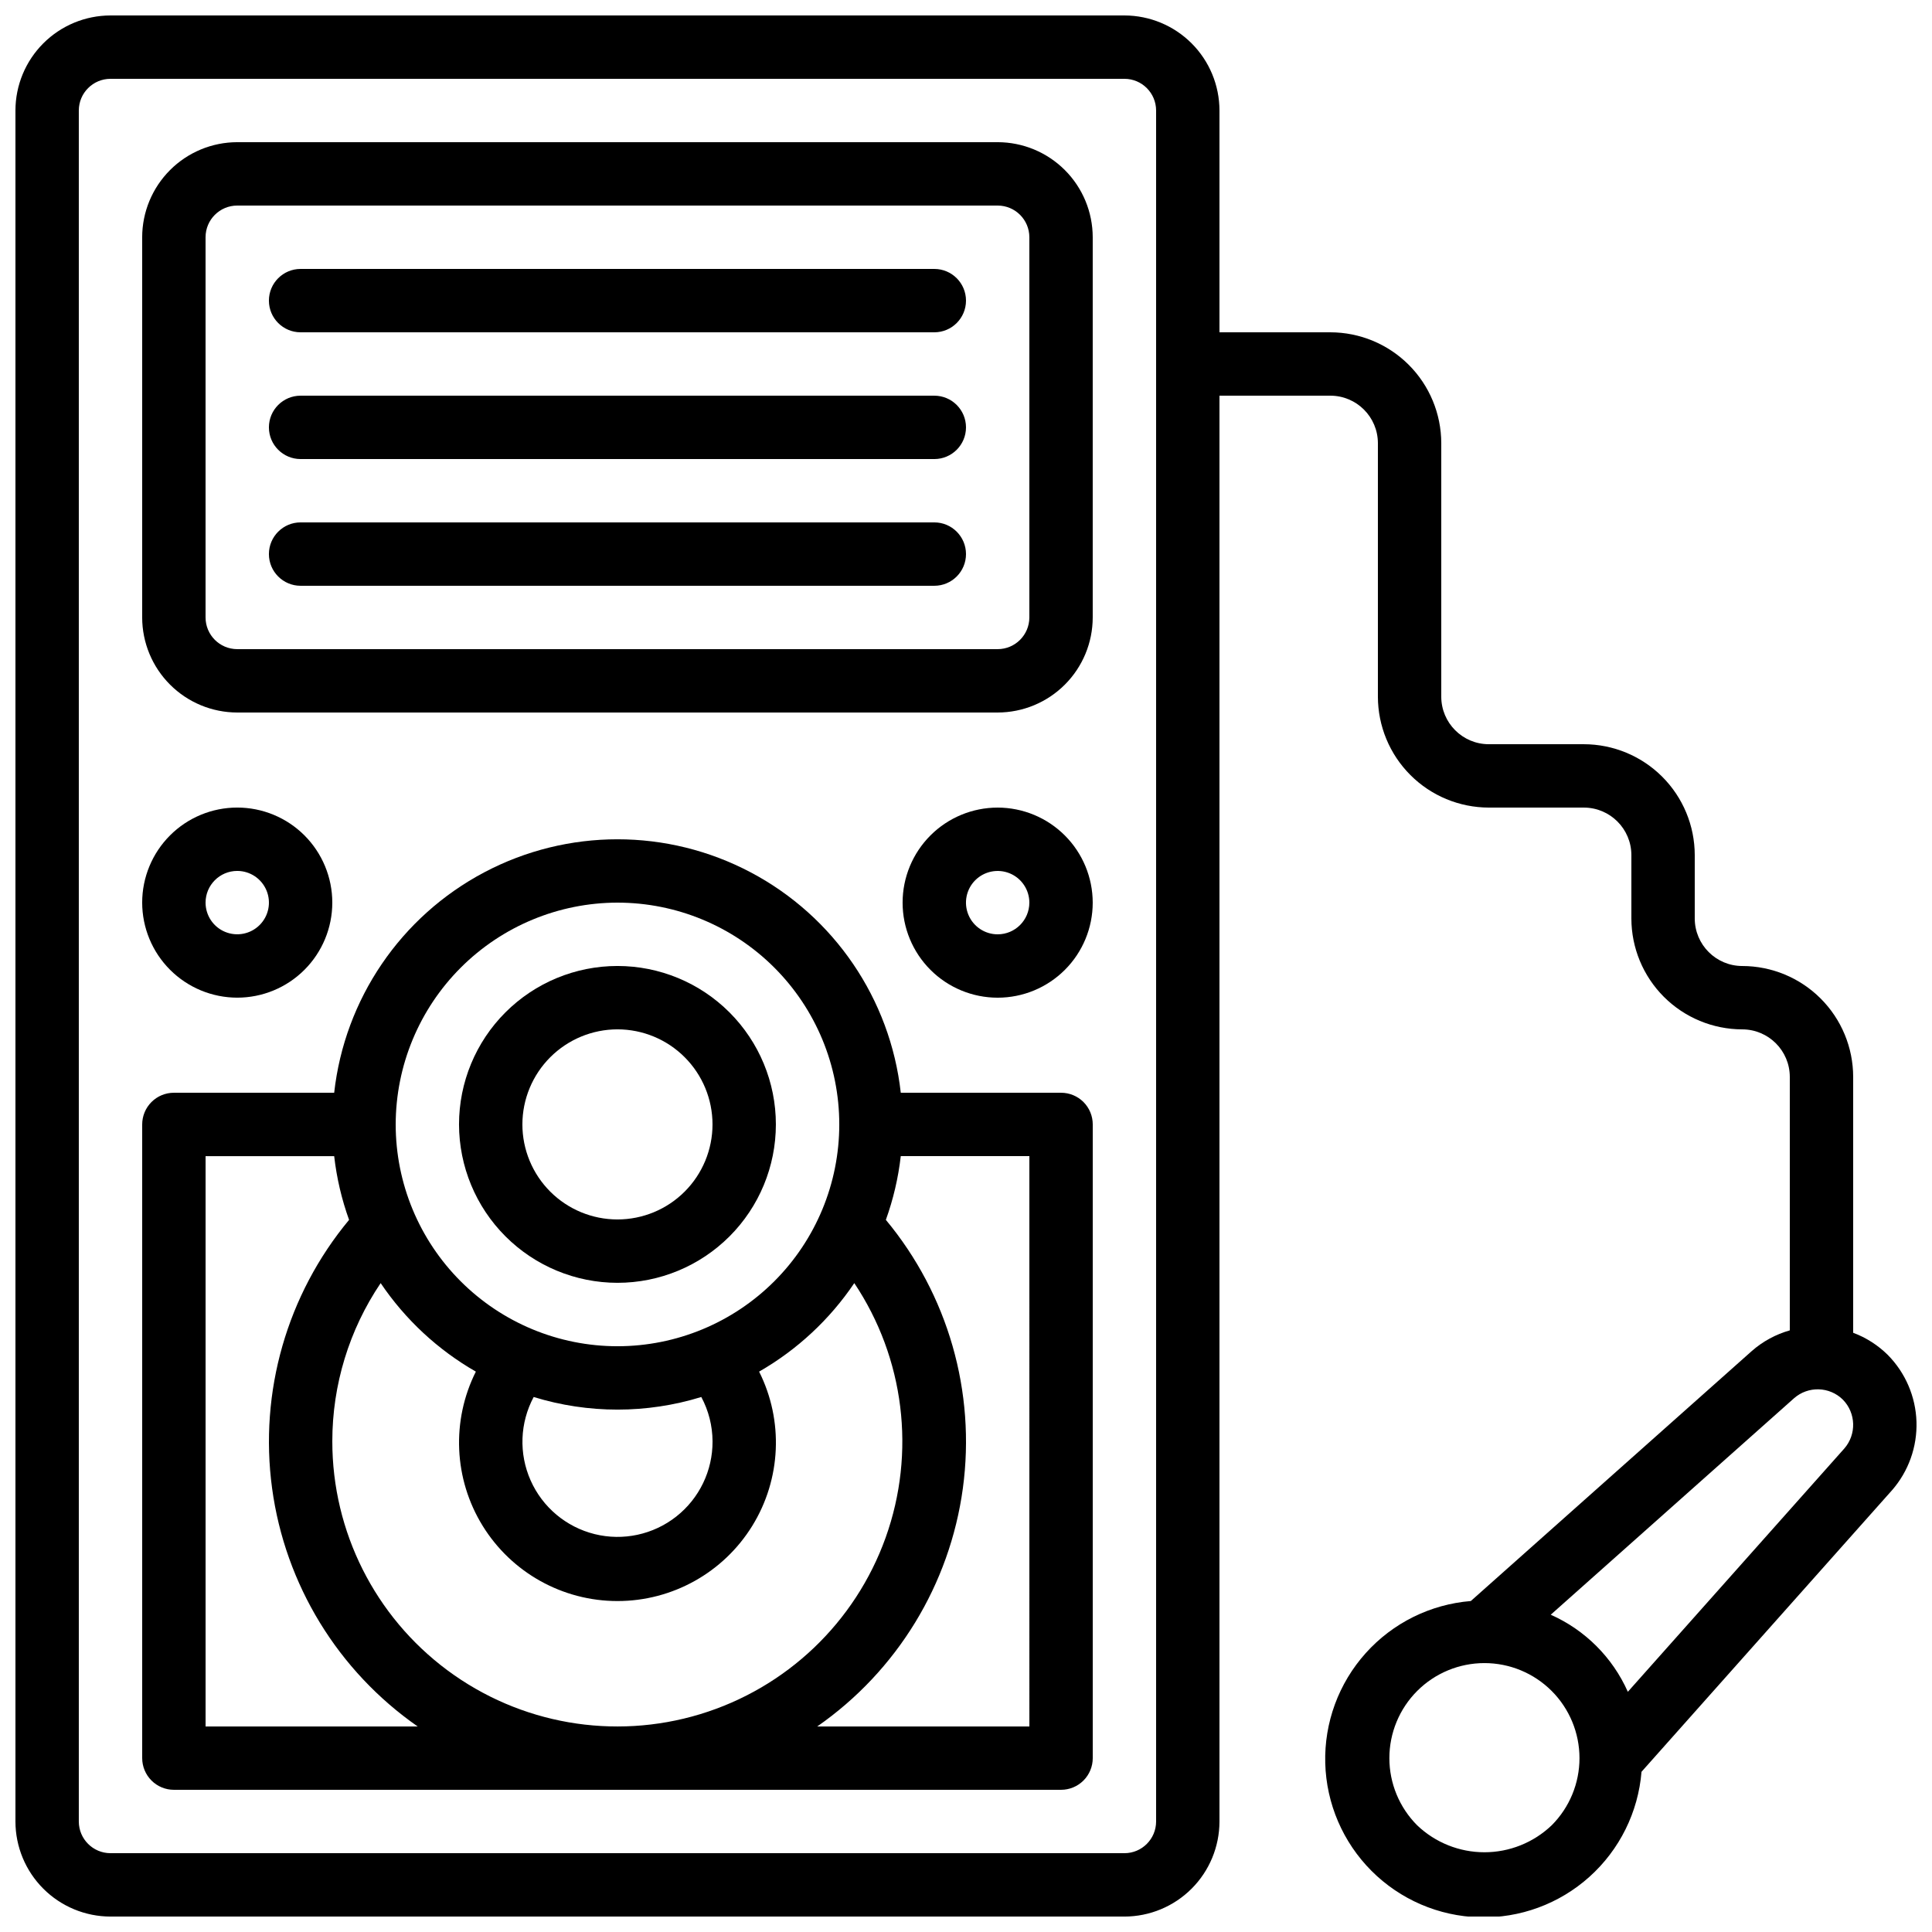 <?xml version="1.0" encoding="UTF-8"?>
<!-- Uploaded to: ICON Repo, www.iconrepo.com, Generator: ICON Repo Mixer Tools -->
<svg width="800px" height="800px" version="1.1" viewBox="144 144 512 512" xmlns="http://www.w3.org/2000/svg">
 <defs>
  <clipPath id="a">
   <path d="m148.09 148.09h503.81v503.81h-503.81z"/>
  </clipPath>
 </defs>
 <path d="m425.19 433.59h-42.477c-2.769-24.848-17.656-46.715-39.754-58.402-22.098-11.691-48.551-11.691-70.648 0-22.098 11.688-36.98 33.555-39.75 58.402h-42.48c-2.227 0-4.363 0.883-5.938 2.457-1.574 1.578-2.461 3.711-2.461 5.941v167.93c0 2.227 0.887 4.363 2.461 5.938 1.574 1.578 3.711 2.461 5.938 2.461h235.11c2.231 0 4.363-0.883 5.941-2.461 1.574-1.574 2.457-3.711 2.457-5.938v-167.93c0-2.231-0.883-4.363-2.457-5.941-1.578-1.574-3.711-2.457-5.941-2.457zm-117.55-50.383c15.59 0 30.539 6.195 41.562 17.219 11.023 11.023 17.215 25.973 17.215 41.562 0 15.586-6.191 30.539-17.215 41.559-11.023 11.023-25.973 17.219-41.562 17.219-15.59 0-30.539-6.195-41.562-17.219-11.023-11.02-17.215-25.973-17.215-41.559 0.02-15.586 6.219-30.523 17.234-41.543 11.02-11.02 25.961-17.219 41.543-17.238zm25.191 142.75c0.043 7.773-3.504 15.133-9.609 19.938-6.109 4.809-14.094 6.527-21.637 4.66-7.543-1.871-13.805-7.117-16.961-14.219-3.16-7.102-2.863-15.262 0.805-22.117 14.473 4.457 29.949 4.457 44.422 0 1.938 3.613 2.957 7.641 2.981 11.738zm-134.35 75.574v-151.14h34.082c0.656 5.762 1.98 11.43 3.945 16.887-16.461 19.805-23.859 45.605-20.402 71.125 3.457 25.52 17.457 48.418 38.594 63.133zm33.586-75.57v-0.004c-0.004-14.938 4.457-29.539 12.812-41.922 6.504 9.641 15.137 17.668 25.227 23.457-6.527 13.012-5.844 28.48 1.805 40.867 7.648 12.391 21.168 19.934 35.727 19.934 14.559 0 28.078-7.543 35.727-19.934 7.648-12.387 8.332-27.855 1.809-40.867 10.09-5.789 18.719-13.816 25.223-23.457 13.289 19.887 16.375 44.895 8.316 67.418-8.062 22.52-26.316 39.891-49.207 46.832-22.891 6.938-47.719 2.621-66.926-11.637s-30.527-36.77-30.512-60.691zm184.73 75.57h-56.219c21.137-14.715 35.133-37.613 38.594-63.133 3.457-25.52-3.945-51.32-20.406-71.125 1.965-5.457 3.289-11.125 3.949-16.887h34.082z"/>
 <path d="m307.63 483.96c11.137 0 21.812-4.422 29.688-12.297 7.875-7.871 12.297-18.551 12.297-29.684 0-11.137-4.422-21.816-12.297-29.688-7.875-7.875-18.551-12.297-29.688-12.297-11.133 0-21.812 4.422-29.688 12.297-7.871 7.871-12.297 18.551-12.297 29.688 0.016 11.129 4.441 21.801 12.312 29.672 7.871 7.871 18.543 12.297 29.672 12.309zm0-67.176v0.004c6.68 0 13.09 2.652 17.812 7.379 4.723 4.723 7.379 11.129 7.379 17.812 0 6.68-2.656 13.086-7.379 17.812-4.723 4.723-11.133 7.375-17.812 7.375-6.68 0-13.086-2.652-17.812-7.375-4.723-4.727-7.379-11.133-7.379-17.812 0.008-6.68 2.664-13.082 7.387-17.805 4.723-4.723 11.125-7.379 17.805-7.387z"/>
 <path d="m408.39 181.68h-201.52c-6.68 0.008-13.082 2.664-17.805 7.387s-7.379 11.125-7.387 17.805v100.76c0.008 6.68 2.664 13.082 7.387 17.805s11.125 7.379 17.805 7.387h201.52c6.68-0.008 13.082-2.664 17.805-7.387 4.723-4.723 7.379-11.125 7.387-17.805v-100.76c-0.008-6.68-2.664-13.082-7.387-17.805-4.723-4.723-11.125-7.379-17.805-7.387zm8.398 125.95c-0.004 4.637-3.762 8.395-8.398 8.398h-201.52c-4.637-0.004-8.391-3.762-8.395-8.398v-100.76c0.004-4.637 3.758-8.391 8.395-8.395h201.52c4.637 0.004 8.395 3.758 8.398 8.395z"/>
 <path d="m206.87 408.39c6.68 0 13.09-2.652 17.812-7.379 4.723-4.723 7.379-11.129 7.379-17.812 0-6.68-2.656-13.086-7.379-17.812-4.723-4.723-11.133-7.375-17.812-7.375-6.68 0-13.086 2.652-17.812 7.375-4.723 4.727-7.379 11.133-7.379 17.812 0.008 6.68 2.664 13.082 7.387 17.805 4.723 4.723 11.125 7.379 17.805 7.387zm0-33.586c3.398 0 6.457 2.047 7.758 5.184 1.301 3.137 0.582 6.75-1.82 9.148-2.402 2.402-6.012 3.121-9.152 1.82-3.137-1.297-5.18-4.359-5.18-7.758 0.004-4.633 3.758-8.391 8.395-8.395z"/>
 <path d="m408.39 358.02c-6.68 0-13.086 2.652-17.812 7.375-4.723 4.727-7.379 11.133-7.379 17.812 0 6.684 2.656 13.09 7.379 17.812 4.727 4.727 11.133 7.379 17.812 7.379 6.684 0 13.09-2.652 17.812-7.379 4.727-4.723 7.379-11.129 7.379-17.812-0.008-6.676-2.664-13.078-7.387-17.801-4.723-4.723-11.125-7.379-17.805-7.387zm0 33.586c-3.394 0-6.457-2.047-7.758-5.184-1.297-3.137-0.582-6.75 1.82-9.152 2.402-2.398 6.016-3.117 9.152-1.82 3.137 1.301 5.184 4.363 5.184 7.758-0.004 4.637-3.762 8.395-8.398 8.398z"/>
 <path d="m391.6 215.27h-167.94c-4.637 0-8.395 3.758-8.395 8.395 0 4.637 3.758 8.398 8.395 8.398h167.94c4.637 0 8.398-3.762 8.398-8.398 0-4.637-3.762-8.395-8.398-8.395z"/>
 <path d="m391.6 248.86h-167.94c-4.637 0-8.395 3.758-8.395 8.398 0 4.637 3.758 8.395 8.395 8.395h167.94c4.637 0 8.398-3.758 8.398-8.395 0-4.641-3.762-8.398-8.398-8.398z"/>
 <path d="m391.6 282.44h-167.94c-4.637 0-8.395 3.762-8.395 8.398 0 4.637 3.758 8.398 8.395 8.398h167.94c4.637 0 8.398-3.762 8.398-8.398 0-4.637-3.762-8.398-8.398-8.398z"/>
 <g clip-path="url(#a)">
  <path d="m579.02 613.54 66.371-74.598v0.004c4.383-5.019 6.703-11.512 6.496-18.168-0.211-6.66-2.934-12.992-7.621-17.727-2.606-2.574-5.727-4.57-9.156-5.852v-67.809c-0.008-7.789-3.109-15.262-8.617-20.77-5.512-5.512-12.98-8.609-20.77-8.617-6.953-0.008-12.59-5.644-12.598-12.598v-16.793c-0.008-7.793-3.109-15.262-8.617-20.77-5.512-5.512-12.98-8.609-20.77-8.617h-25.191c-6.953-0.008-12.59-5.644-12.598-12.598v-67.176c-0.008-7.789-3.106-15.258-8.617-20.77-5.508-5.508-12.977-8.609-20.77-8.617h-29.391v-58.777c-0.008-6.68-2.664-13.082-7.387-17.805-4.723-4.723-11.125-7.379-17.801-7.387h-268.7c-6.68 0.008-13.082 2.664-17.805 7.387-4.723 4.723-7.379 11.125-7.387 17.805v453.43c0.008 6.68 2.664 13.082 7.387 17.805 4.723 4.723 11.125 7.379 17.805 7.387h268.7c6.676-0.008 13.078-2.664 17.801-7.387s7.379-11.125 7.387-17.805v-377.86h29.391c6.953 0.008 12.586 5.641 12.594 12.594v67.176c0.012 7.793 3.109 15.262 8.621 20.77 5.508 5.512 12.977 8.609 20.77 8.621h25.191c6.953 0.008 12.586 5.641 12.594 12.594v16.793c0.008 7.793 3.109 15.262 8.617 20.773 5.512 5.508 12.98 8.605 20.773 8.617 6.949 0.008 12.586 5.641 12.594 12.594v67.172c-3.707 1.051-7.133 2.906-10.031 5.441l-74.504 66.289c-10.707 0.867-20.672 5.805-27.848 13.801-7.176 7.996-11.016 18.434-10.727 29.172 0.289 10.738 4.684 20.961 12.277 28.555 7.598 7.598 17.812 11.996 28.555 12.285 10.738 0.293 21.18-3.543 29.172-10.719 7.996-7.172 12.938-17.141 13.809-27.848zm-128.64 13.176c-0.004 4.637-3.762 8.395-8.395 8.398h-268.7c-4.637-0.004-8.395-3.762-8.398-8.398v-453.43c0.004-4.637 3.762-8.395 8.398-8.398h268.7c4.633 0.004 8.391 3.762 8.395 8.398zm169.04-112.15c3.746-3.312 9.422-3.152 12.973 0.367 3.469 3.559 3.633 9.18 0.375 12.93l-57.371 64.48h-0.004c-4.047-9.102-11.324-16.379-20.43-20.426zm-64.219 113.17c-4.801 4.578-11.18 7.133-17.812 7.133-6.637 0-13.016-2.555-17.816-7.133-4.723-4.727-7.375-11.133-7.375-17.812 0-6.68 2.656-13.09 7.379-17.812 4.723-4.723 11.133-7.375 17.812-7.375s13.086 2.652 17.812 7.375c4.723 4.723 7.375 11.133 7.379 17.812 0 6.68-2.652 13.086-7.379 17.812z"/>
 </g>
</svg>